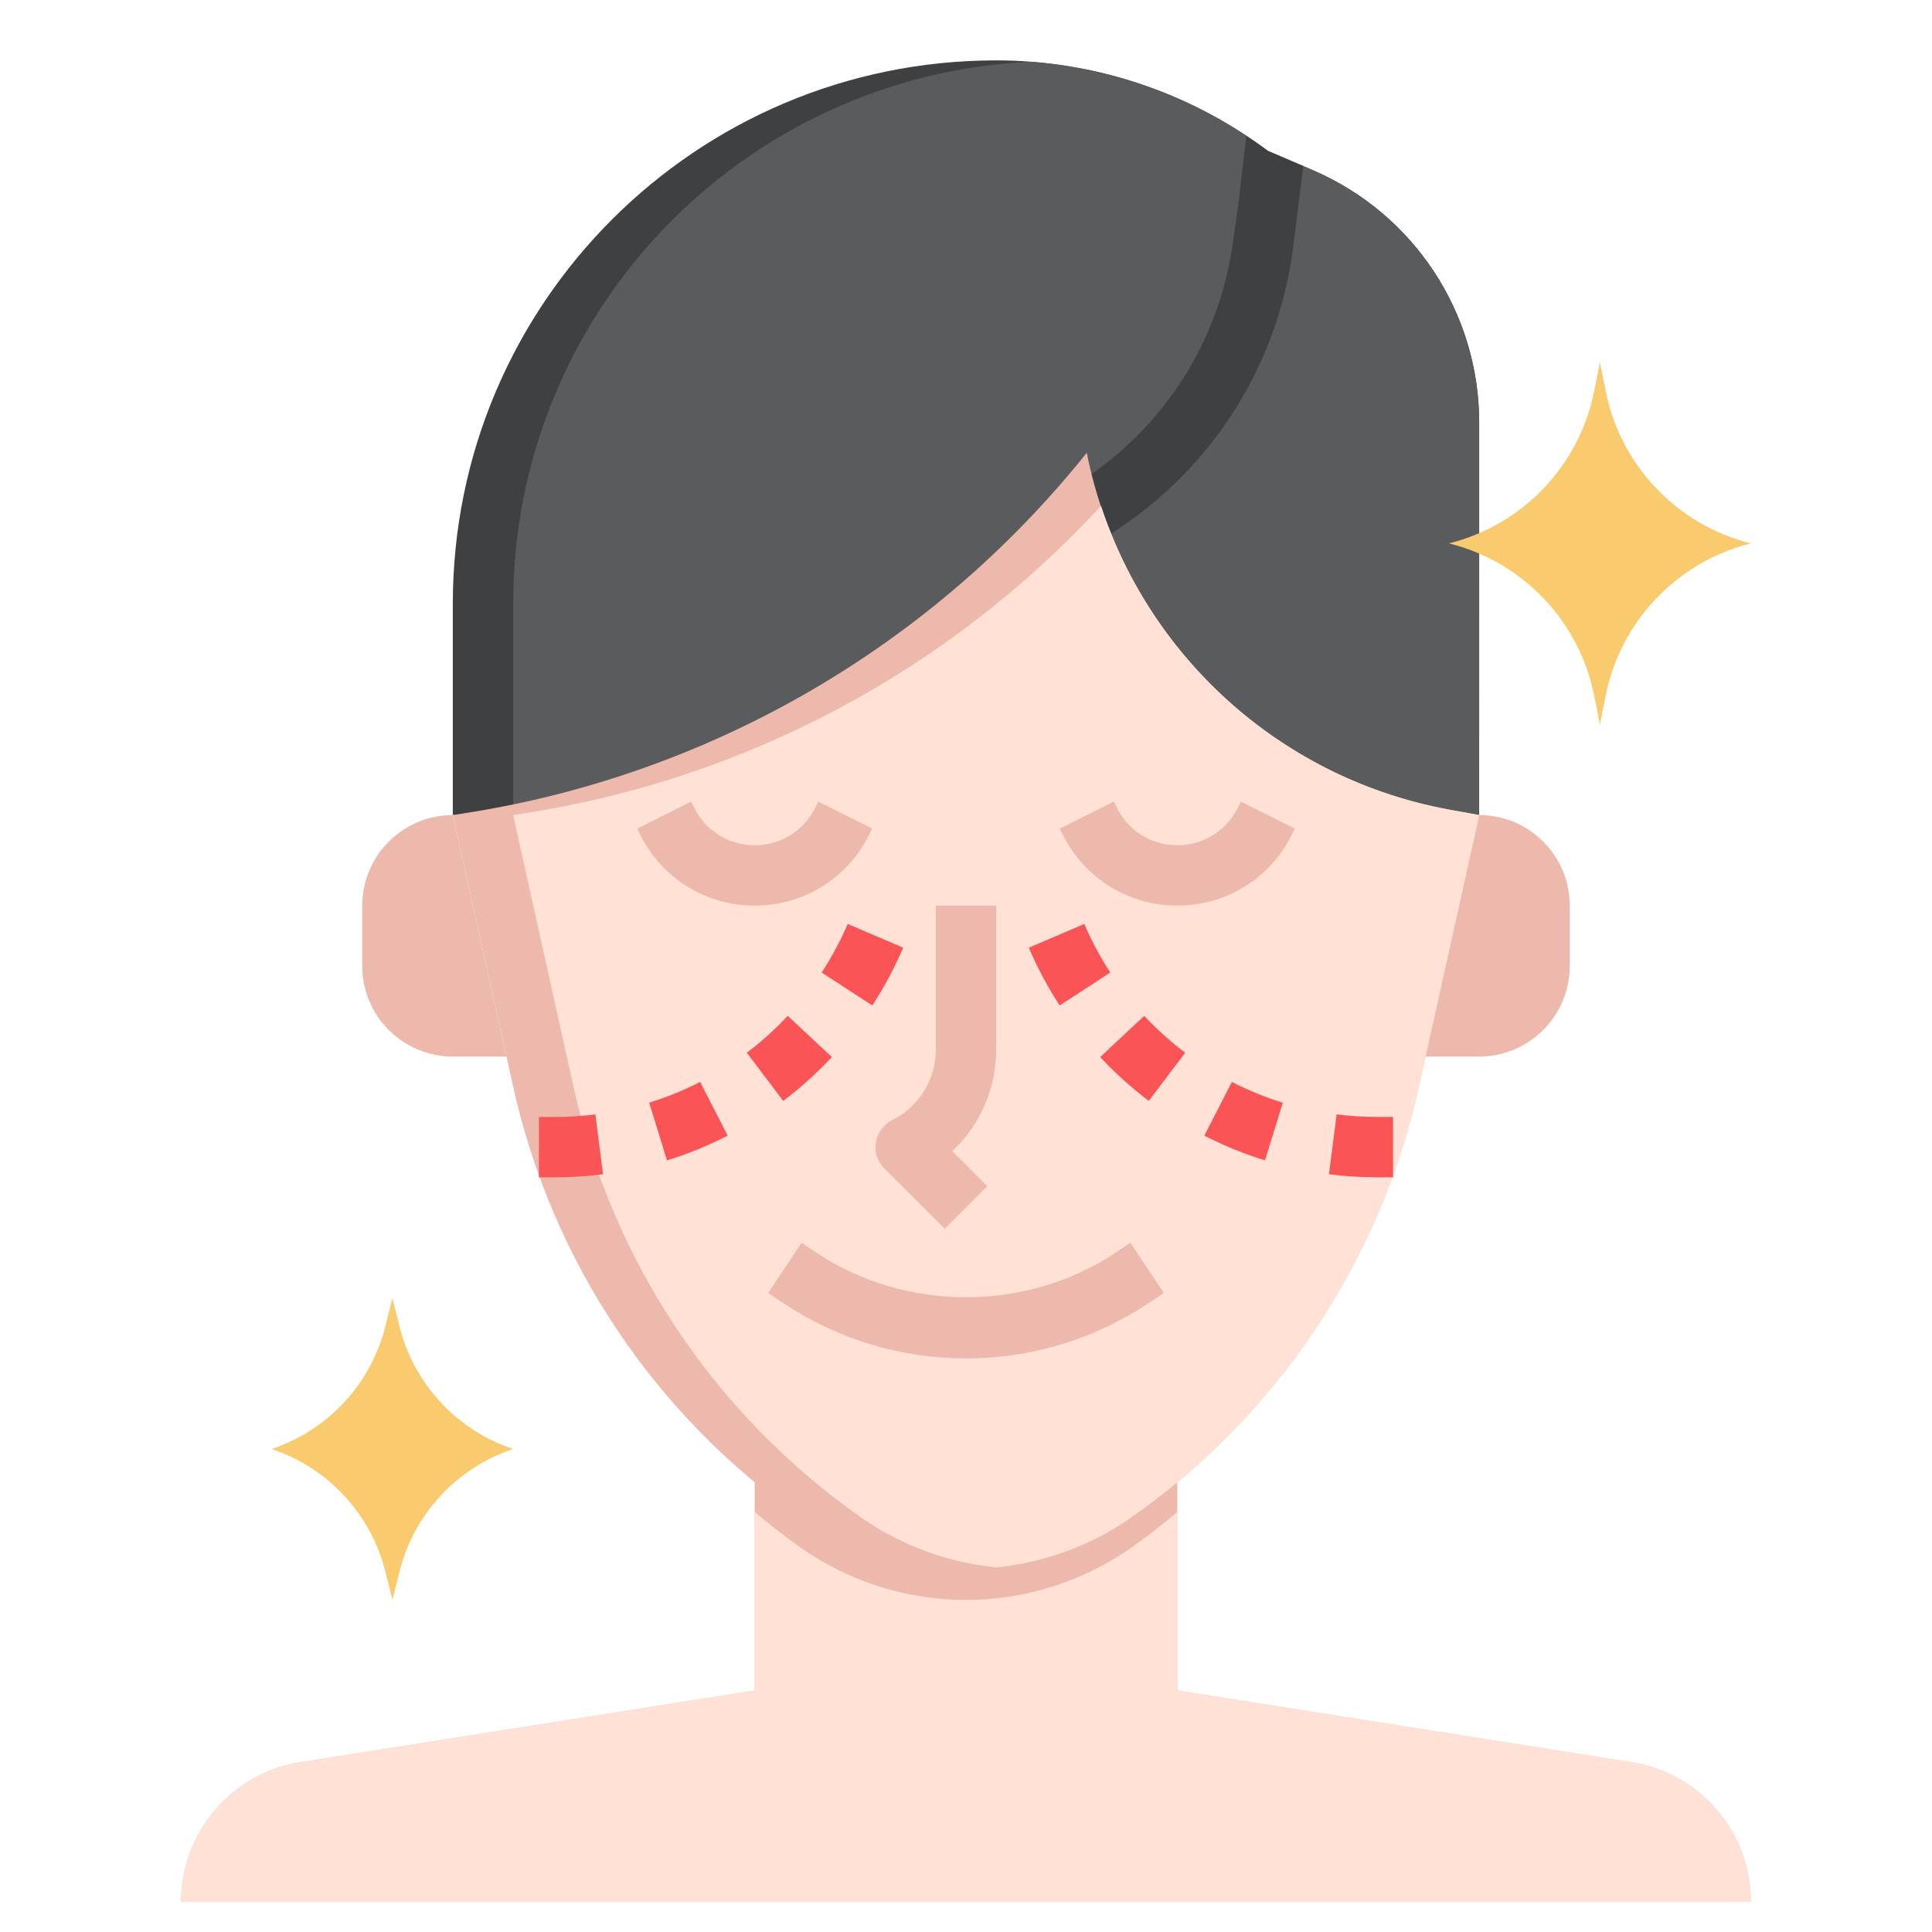 <svg id="Layer_3" enable-background="new 0 0 64 64" height="512" viewBox="0 0 64 64" width="512" xmlns="http://www.w3.org/2000/svg"><g><g fill="#eeb9ad"><path d="m58 63c0-2.303-1.676-4.265-3.951-4.624l-15.049-2.376v-6.897h-14v6.897l-15.049 2.376c-2.275.359-3.951 2.321-3.951 4.624z"/><path d="m15.001 27c-1.657 0-3.001 1.344-3.001 3.001v1.998c0 1.657 1.344 3.001 3.001 3.001h1.777"/><path d="m48.999 27c1.657 0 3.001 1.344 3.001 3.001v1.998c0 1.657-1.344 3.001-3.001 3.001h-1.777"/></g><path d="m15 27v-7c0-9.941 8.059-18 18-18 3.246 0 6.404 1.053 9 3l1.485.636c3.346 1.434 5.515 4.724 5.515 8.364l-.001 13z" fill="#3f4042"/><path d="m43.485 5.636-1.485-.636c-2.299-1.724-5.039-2.743-7.889-2.955-9.525.467-17.111 8.314-17.111 17.955v7h31.999l.001-13c0-3.64-2.169-6.93-5.515-8.364z" fill="#5a5b5d"/><path d="m42.814 8.37.359-2.867-1.173-.503c-.233-.175-.473-.337-.715-.497l-.275 2.355-.176 1.228c-.48 3.369-2.431 6.305-5.349 8.056l1.029 1.715c3.437-2.062 5.734-5.52 6.3-9.487z" fill="#3f4042"/><path d="m49 27-2.003 9.013c-1.285 5.781-4.688 10.871-9.539 14.267-1.6 1.119-3.505 1.72-5.458 1.72-1.953 0-3.858-.601-5.458-1.72-4.851-3.396-8.255-8.486-9.539-14.267l-2.003-9.013.342-.053c8.14-1.252 15.513-5.516 20.658-11.947 1.207 6.036 5.977 10.723 12.033 11.825z" fill="#eeb9ad"/><path d="m28.542 50.28c1.324.927 2.861 1.474 4.458 1.644 1.596-.169 3.134-.717 4.458-1.644 4.851-3.396 8.255-8.486 9.539-14.267l2.003-9.013-.967-.176c-5.452-.991-9.852-4.893-11.559-10.065-5.028 5.445-11.763 9.054-19.133 10.188l-.341.053 2.003 9.013c1.284 5.781 4.688 10.871 9.539 14.267z" fill="#ffe2d5"/><g><path d="m39 30c-1.615 0-3.067-.897-3.789-2.342l-.105-.21 1.789-.895.105.211c.381.762 1.147 1.236 2 1.236s1.619-.474 2-1.236l.105-.211 1.789.895-.105.211c-.722 1.444-2.174 2.341-3.789 2.341z" fill="#eeb9ad"/></g><g><path d="m25 30c-1.615 0-3.067-.897-3.789-2.342l-.105-.21 1.789-.895.105.211c.381.762 1.147 1.236 2 1.236s1.619-.474 2-1.236l.105-.211 1.789.895-.105.211c-.722 1.444-2.174 2.341-3.789 2.341z" fill="#eeb9ad"/></g><g><path d="m31.293 40.707-2-2c-.228-.228-.331-.55-.28-.867.052-.317.252-.59.54-.734.892-.447 1.447-1.344 1.447-2.342v-4.764h2v4.764c0 1.304-.536 2.51-1.454 3.368l1.161 1.161z" fill="#eeb9ad"/></g><g><path d="m32 45c-2.161 0-4.254-.634-6.052-1.833l-.503-.335 1.109-1.664.503.335c2.938 1.959 6.947 1.959 9.885 0l.503-.335 1.109 1.664-.503.335c-1.797 1.199-3.89 1.833-6.051 1.833z" fill="#eeb9ad"/></g><g><path d="m46.147 39h-.531c-.532 0-1.068-.034-1.592-.101l.254-1.984c.44.057.89.085 1.338.085h.531zm-4.242-.561c-.688-.213-1.363-.488-2.01-.819l.912-1.779c.543.278 1.11.509 1.688.687zm-3.849-1.97c-.576-.435-1.119-.924-1.612-1.452l1.461-1.365c.416.444.872.855 1.356 1.222zm-2.952-3.161c-.396-.606-.739-1.25-1.023-1.914l1.838-.787c.239.558.528 1.099.861 1.609z" fill="#fb5457"/></g><g><path d="m18.384 39h-.531v-2h.531c.448 0 .898-.028 1.338-.085l.254 1.984c-.524.067-1.06.101-1.592.101zm3.711-.561-.59-1.912c.577-.178 1.145-.408 1.688-.687l.912 1.779c-.647.332-1.323.608-2.01.82zm3.849-1.97-1.205-1.596c.484-.366.94-.777 1.356-1.222l1.461 1.365c-.493.529-1.035 1.018-1.612 1.453zm2.952-3.161-1.676-1.092c.333-.51.622-1.051.861-1.609l1.838.787c-.284.663-.628 1.308-1.023 1.914z" fill="#fb5457"/></g><path d="m53 24 .191-.957c.494-2.469 2.366-4.432 4.809-5.043-2.443-.611-4.315-2.574-4.809-5.043l-.191-.957-.191.957c-.494 2.469-2.366 4.432-4.809 5.043 2.443.611 4.315 2.574 4.809 5.043z" fill="#f9cb6e"/><path d="m13 53 .233-.934c.477-1.91 1.898-3.443 3.765-4.066h.002l-.002-.001c-1.867-.622-3.287-2.155-3.765-4.064l-.234-.936-.233.933c-.477 1.911-1.898 3.445-3.766 4.068l.002.001c1.868.623 3.288 2.156 3.765 4.066z" fill="#f9cb6e"/><path d="m54.049 58.376-15.049-2.376v-5.911c-.498.414-1.008.816-1.542 1.191-1.6 1.119-3.505 1.72-5.458 1.72s-3.858-.601-5.458-1.72c-.534-.374-1.044-.777-1.542-1.191v5.911l-15.049 2.376c-2.275.359-3.951 2.321-3.951 4.624h52c0-2.303-1.676-4.265-3.951-4.624z" fill="#ffe2d5"/></g></svg>
